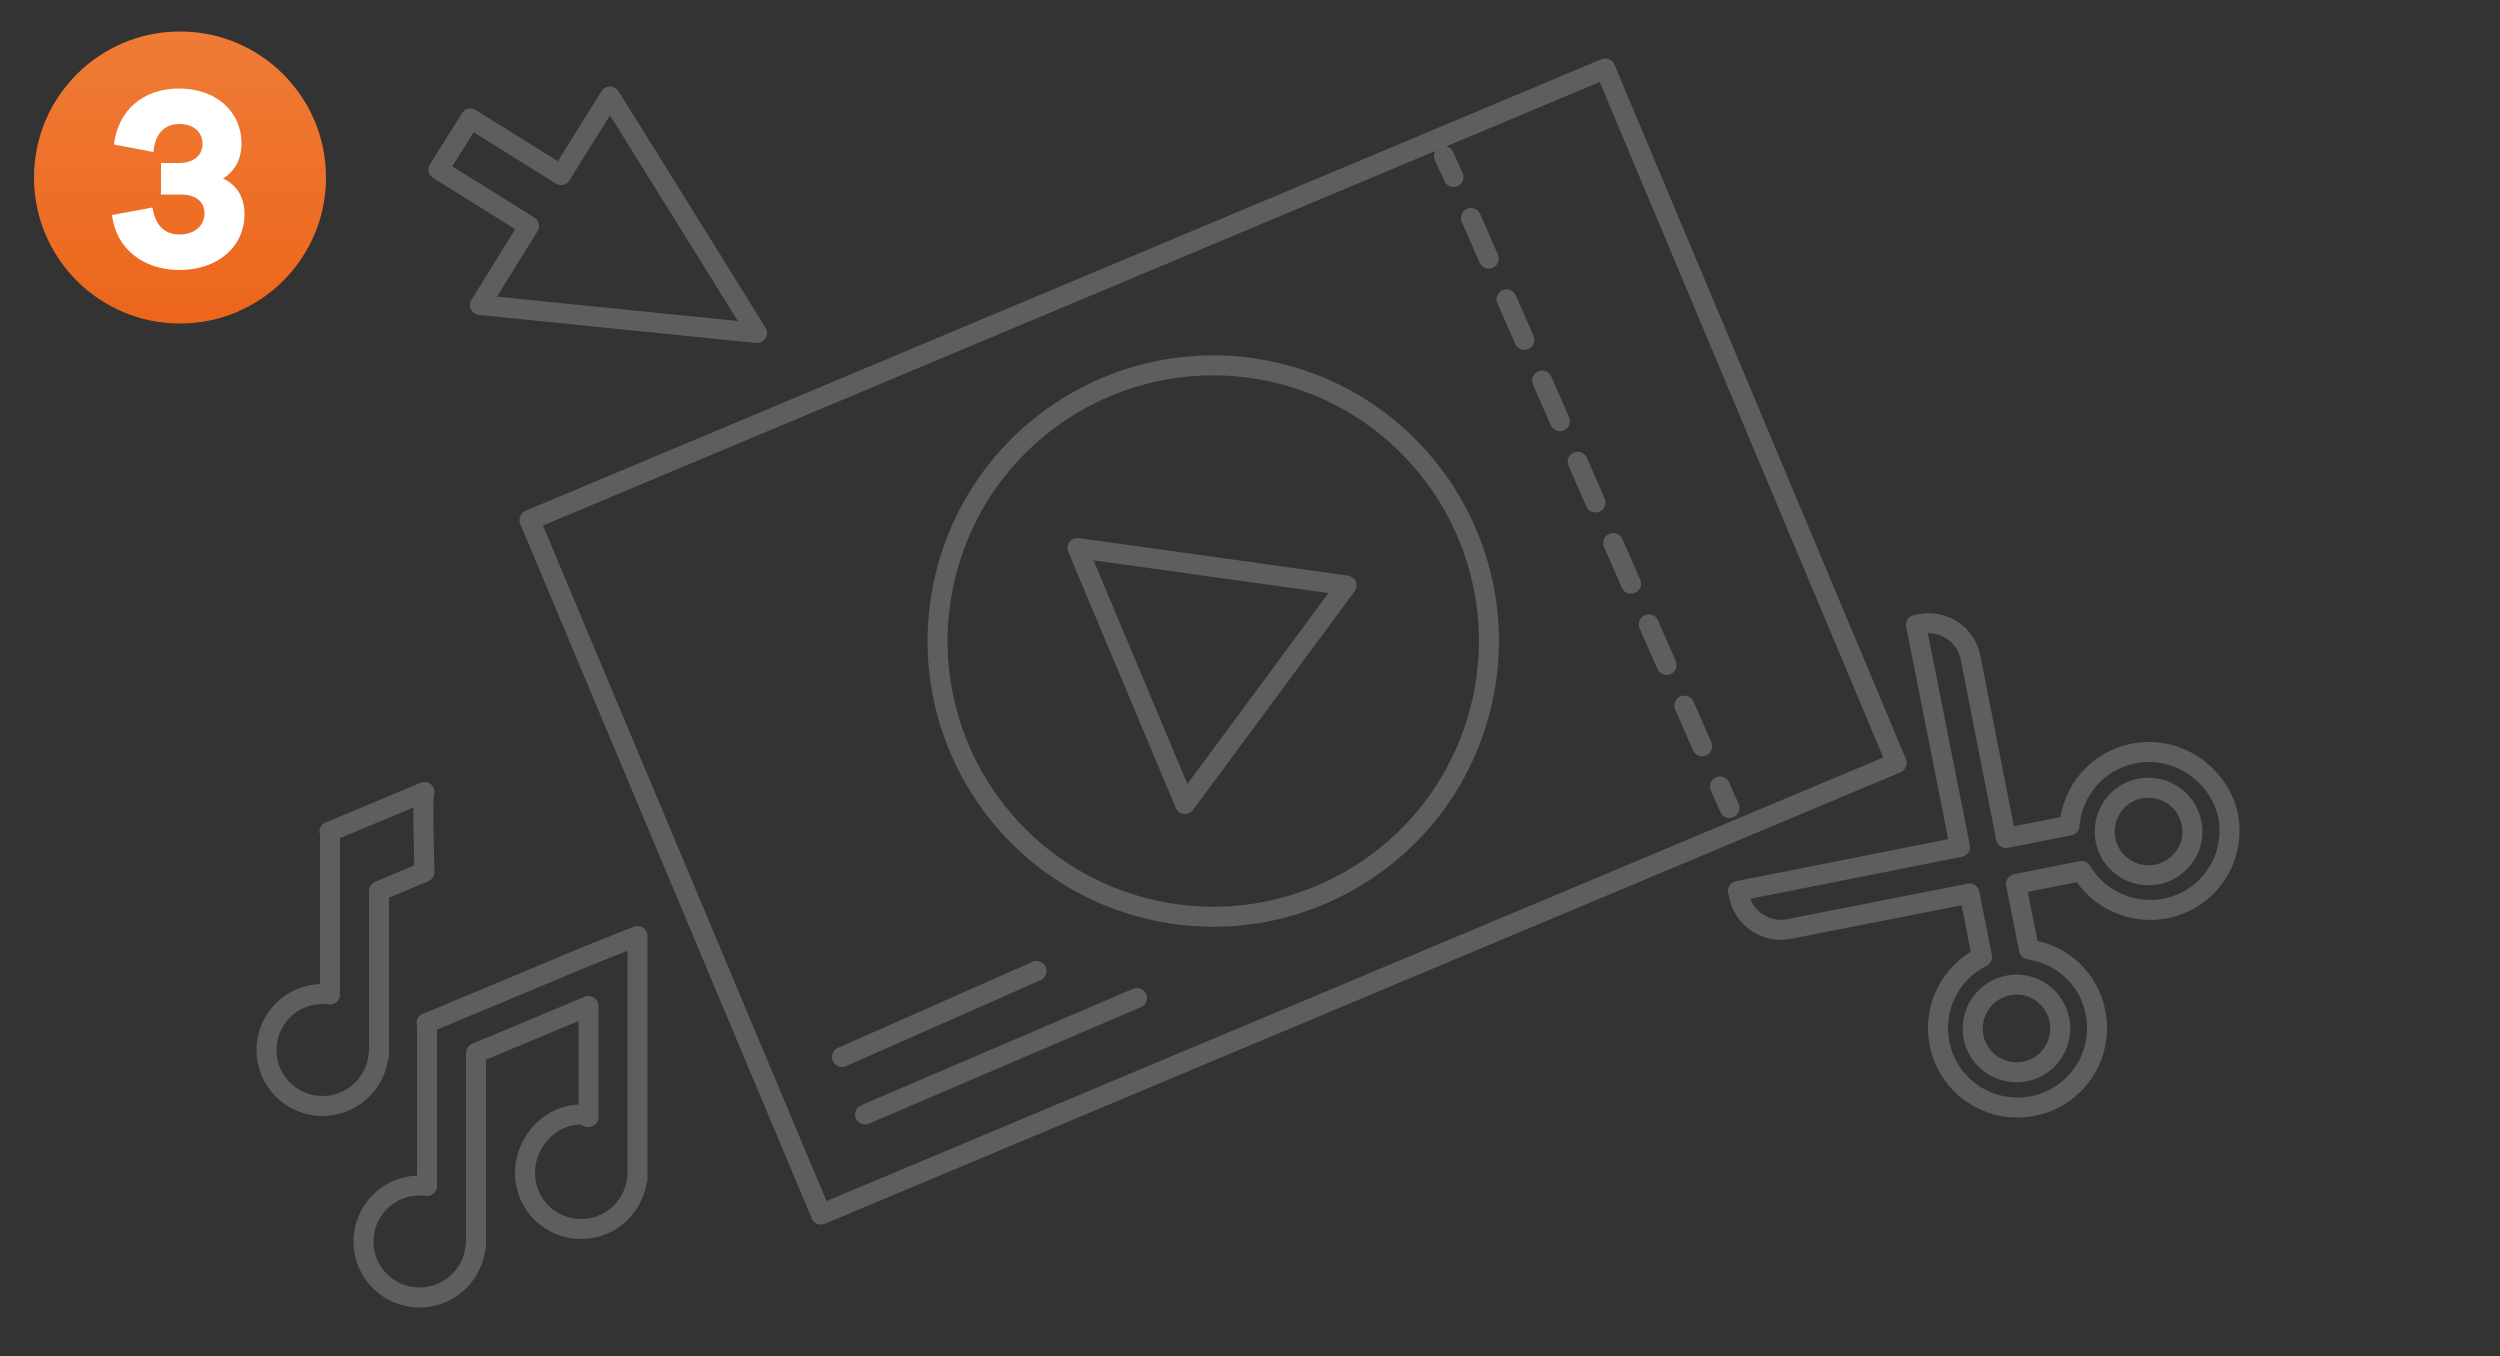 <?xml version="1.0" encoding="utf-8"?>
<!-- Generator: Adobe Illustrator 23.0.3, SVG Export Plug-In . SVG Version: 6.00 Build 0)  -->
<svg version="1.1" id="Layer_1" xmlns="http://www.w3.org/2000/svg" xmlns:xlink="http://www.w3.org/1999/xlink" x="0px" y="0px"
	 viewBox="0 0 500 271.3" style="enable-background:new 0 0 500 271.3;" xml:space="preserve">
<rect x="0" y="0" width="500" height="271.3" fill="#333333" stroke="none"/>
<style type="text/css">
	.st0{fill:none;stroke:#5E5E5E;stroke-width:4;stroke-linecap:round;stroke-linejoin:round;stroke-miterlimit:10;}
	.st1{fill:none;stroke:#5E5E5E;stroke-width:4;stroke-linecap:round;stroke-linejoin:round;}
	.st2{fill:none;stroke:#5E5E5E;stroke-width:4;stroke-linecap:round;stroke-linejoin:round;stroke-dasharray:8.871,8.871;}
	.st3{fill:url(#SVGID_1_);}
	.st4{fill:#FFFFFF;}
</style>
<g>
	<g>
		<g>
			<polygon class="st0" points="237,160.8 269.3,117.1 215.5,109.6 			"/>
			
				<rect x="126" y="53" transform="matrix(0.922 -0.387 0.387 0.922 -30.756 103.916)" class="st0" width="233.3" height="150.6"/>
			
				<ellipse transform="matrix(0.237 -0.972 0.972 0.237 60.444 333.61)" class="st0" cx="242.6" cy="128.3" rx="55.1" ry="55.1"/>
			
				<rect x="126" y="53" transform="matrix(0.922 -0.387 0.387 0.922 -30.756 103.916)" class="st0" width="233.3" height="150.6"/>
		</g>
		<path class="st0" d="M426.7,150.7c-7.2,1.4-12.3,7.5-12.8,14.4l-12.7,2.5l-7.1-36.1c-0.9-4.6-5.4-7.6-10-6.7l-0.9,0.2l8.8,44.4
			l-44.4,8.8l0.2,0.9c0.9,4.6,5.4,7.6,10,6.7l36.1-7.1l2.5,12.7c-6.3,3.1-9.9,10.1-8.5,17.3c1.7,8.6,10,14.2,18.7,12.5
			c8.6-1.7,14.2-10,12.5-18.7c-1.3-6.8-6.8-11.7-13.3-12.6l-2.6-13.1l13.1-2.6c3.3,5.6,10,8.8,16.8,7.5c8.6-1.7,14.2-10,12.5-18.7
			C443.6,154.6,435.3,149,426.7,150.7z M411.9,204c0.9,4.8-2.2,9.4-6.9,10.3c-4.8,0.9-9.4-2.2-10.3-6.9c-0.9-4.8,2.2-9.4,6.9-10.3
			C406.3,196.1,410.9,199.2,411.9,204z M431.4,174.9c-4.8,0.9-9.4-2.2-10.3-6.9c-0.9-4.8,2.2-9.4,6.9-10.3c4.8-0.9,9.4,2.2,10.3,6.9
			C439.3,169.3,436.2,173.9,431.4,174.9z"/>
		<polygon class="st0" points="96,61 123.7,63.8 151.4,66.6 136.7,42.9 122,19.3 112.2,35 94.1,23.7 87.7,33.9 105.8,45.2 		"/>
		<g>
			<g>
				<line class="st1" x1="288.8" y1="31.2" x2="290.7" y2="35.4"/>
				<line class="st2" x1="294.2" y1="43.6" x2="342.2" y2="153.3"/>
				<line class="st1" x1="344" y1="157.3" x2="345.9" y2="161.6"/>
			</g>
		</g>
		<line class="st0" x1="168.4" y1="211.4" x2="207.3" y2="194.2"/>
		<line class="st0" x1="173" y1="222.9" x2="227.4" y2="199.6"/>
	</g>
	<path class="st0" d="M117.7,191.1l-32.3,13.5h-0.1l0.1,0.1v32.5c-0.5-0.1-1-0.1-1.5-0.1c-6.2,0-11.2,5-11.2,11.2s5,11.2,11.2,11.2
		c5.8,0,10.6-4.4,11.2-10.1h0.1v-38.8l22.5-9.4v22.2c-0.5-0.1-1-0.5-1.5-0.5c-6.2,0-11.2,5.5-11.2,11.7s5,11.2,11.2,11.2
		c5.8,0,10.5-4.3,11.2-9.9h0.1v-48.7L117.7,191.1z"/>
	<path class="st0" d="M84.9,158.4L66,166.3h-0.1l0.1,0.1v32.5c-0.5-0.1-1-0.1-1.5-0.1c-6.2,0-11.2,5-11.2,11.2
		c0,6.2,5,11.2,11.2,11.2c5.8,0,10.6-4.4,11.2-10.1h0.1v-32.9l9.1-3.8C84.9,174.6,84.4,158.4,84.9,158.4z"/>
</g>
<linearGradient id="SVGID_1_" gradientUnits="userSpaceOnUse" x1="36.02" y1="64.826" x2="36.02" y2="6.674">
	<stop  offset="0" style="stop-color:#EC661B"/>
	<stop  offset="1" style="stop-color:#EF7B36"/>
</linearGradient>
<circle class="st3" cx="36" cy="35.5" r="29.2"/>
<g>
	<path class="st4" d="M48.9,42.8c0,6.6-5.4,11.2-13,11.2c-7.3,0-12.7-4.3-13.5-11l8.1-1.5c0.5,3.4,2.3,5.4,5.4,5.4
		c2.9,0,5-1.7,5-4.2c0-2.3-1.7-3.8-4.7-3.8h-4v-6.3h3.6c3,0,4.7-1.6,4.7-3.8c0-2.4-1.8-4-4.6-4c-2.8,0-4.9,1.7-5.2,5.6l-7.9-1.5
		c0.8-6.9,5.9-11.2,13-11.2c7.4,0,12.5,4.6,12.5,11c0,3.2-1.4,5.6-3.7,7C47.4,37,48.9,39.5,48.9,42.8z"/>
</g>
</svg>
